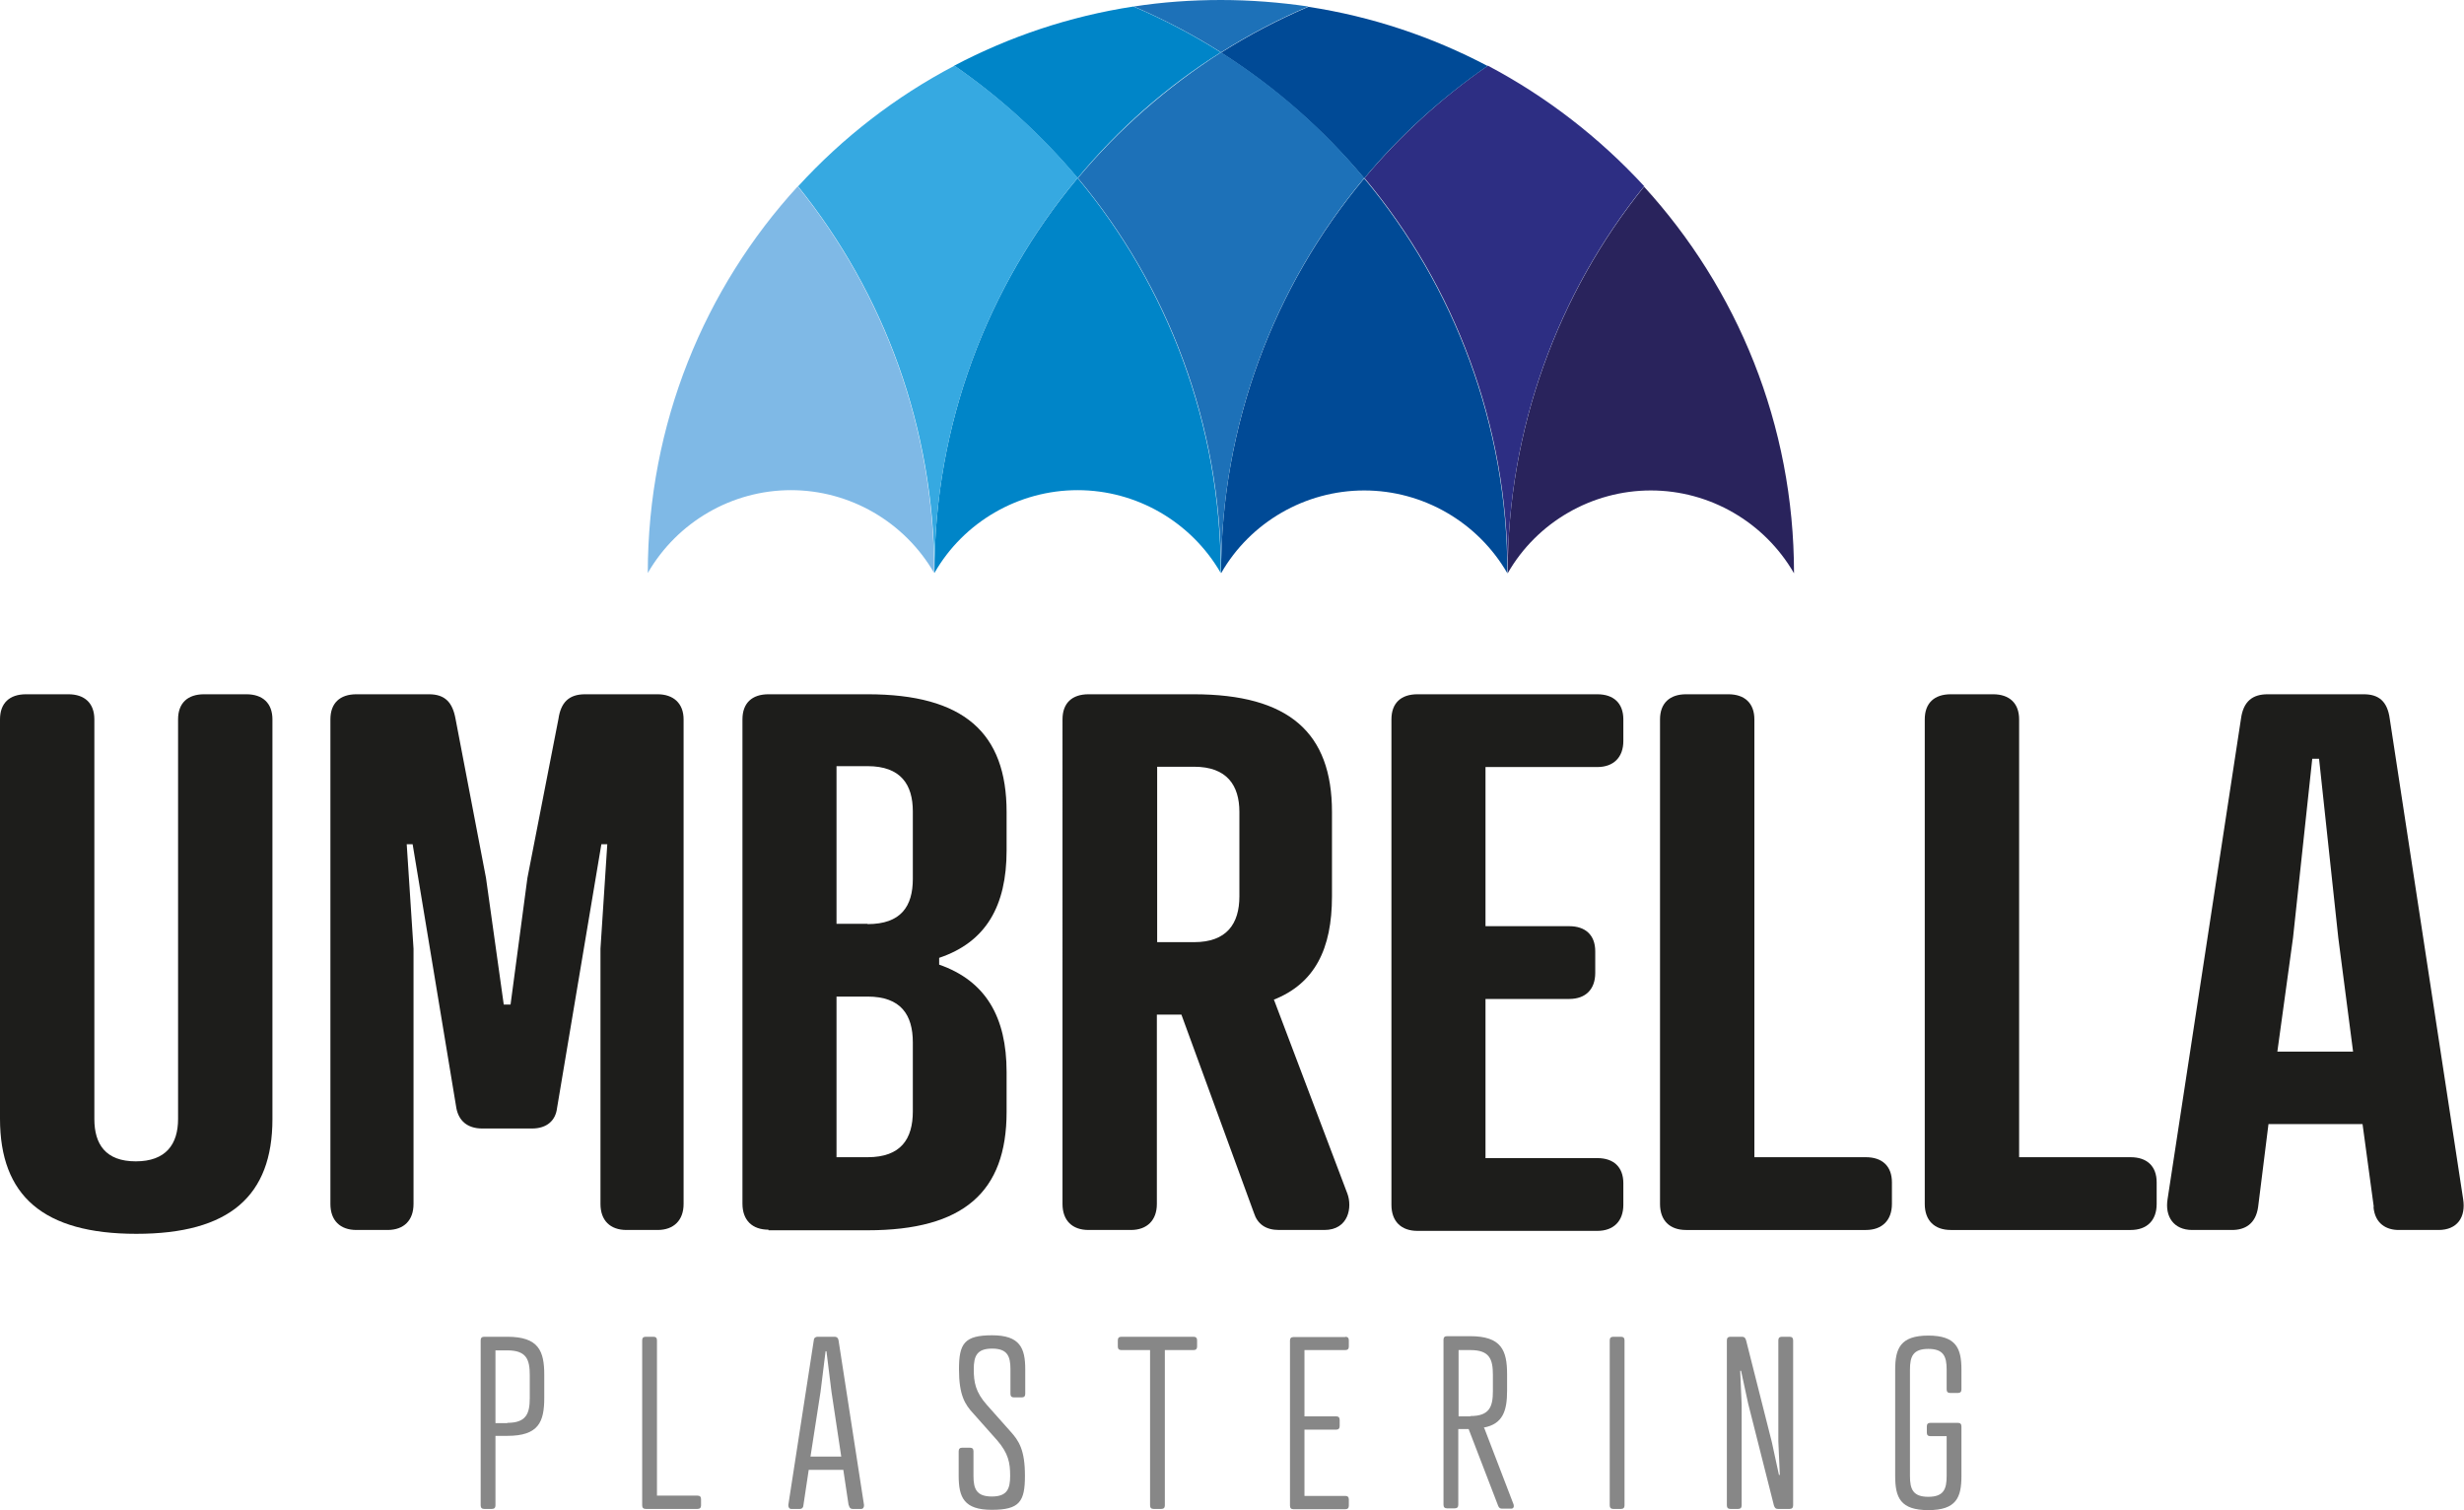 <?xml version="1.0" encoding="UTF-8"?><svg id="a" xmlns="http://www.w3.org/2000/svg" viewBox="0 0 833 510.5"><defs><style>.b{fill:#1d1d1b;}.c{fill:#878787;}.d{fill:#2d2e83;}.d,.e,.f,.g,.h,.i,.j{fill-rule:evenodd;}.e{fill:#29235c;}.f{fill:#7fb9e6;}.g{fill:#36a9e1;}.h{fill:#1d71b8;}.i{fill:#004a96;}.j{fill:#0085c8;}</style></defs><g><path class="b" d="M0,243.2c0-5.5,3.2-8.5,8.8-8.5h14.3c5.5,0,8.8,3,8.8,8.5v135.1c0,8.5,3.8,14.3,14,14.3s14.3-5.8,14.3-14.3V243.2c0-5.5,3.2-8.5,8.8-8.5h14.3c5.5,0,8.8,3,8.8,8.5v135.1c0,26-14.5,38.8-46,38.8S0,404.2,0,378.2V243.2Z"/><path class="b" d="M163.1,381.5c-5.3,0-8-2.8-8.8-6.8l-14.8-89.3h-2l2.3,35.3v86.3c0,5.5-3.2,8.8-8.8,8.8h-10.5c-5.5,0-8.8-3.2-8.8-8.8V243.2c0-5.5,3.2-8.5,8.8-8.5h24.5c5.5,0,8,2.8,9,8.3l10.3,53.8,6,42.8h2.3l5.7-42.8,10.5-53.8c.8-5.5,3.5-8.3,9-8.3h24.5c5.3,0,8.8,3,8.8,8.5v163.8c0,5.5-3.3,8.8-8.8,8.8h-10.5c-5.5,0-8.8-3.2-8.8-8.8v-86.3l2.3-35.3h-2l-15,89.3c-.5,4-3.3,6.8-8.5,6.8h-16.8Z"/><path class="b" d="M259.8,415.7c-5.5,0-8.8-3.2-8.8-8.8V243.2c0-5.5,3.2-8.5,8.8-8.5h33.5c32.5,0,47,13,47,39.8v13c0,18.8-7,31-22.8,36.3v2.3c15.8,5.5,22.8,17.8,22.8,36.3v13.5c0,27-14.5,40-47,40h-33.5Zm33.5-103.3c11.3,0,15.3-6,15.3-15.3v-22.8c0-9-4-15.3-15.3-15.3h-10.5v53.3h10.5Zm0,78.8c11.3,0,15.3-6.2,15.3-15.5v-23.3c0-9.3-4-15.5-15.3-15.5h-10.5v54.3h10.5Z"/><path class="b" d="M430.7,338l24.8,65.5c1.7,4.5,.5,12.3-7.8,12.3h-15.3c-4.5,0-7.3-2-8.5-5.8l-24.5-67h-8.3v64c0,5.5-3.3,8.8-8.8,8.8h-14.3c-5.5,0-8.8-3.2-8.8-8.8V243.2c0-5.5,3.2-8.5,8.8-8.5h35.5c32.3,0,46.8,13,46.8,39.8v28.5c0,17.8-5.8,29.5-19.8,35Zm-27-19.5c11,0,15.3-6.2,15.3-15.5v-28.5c0-9-4.2-15.3-15.3-15.3h-12.5v59.3h12.5Z"/><path class="b" d="M540,234.7c5.5,0,8.8,3,8.8,8.5v7.3c0,5.5-3.3,8.8-8.8,8.8h-37.8v53.8h28.3c5.5,0,8.8,3,8.8,8.5v7.3c0,5.5-3.2,8.8-8.8,8.8h-28.3v53.8h37.8c5.5,0,8.8,3,8.8,8.5v7.3c0,5.5-3.3,8.8-8.8,8.8h-60.8c-5.5,0-8.8-3.2-8.8-8.8V243.2c0-5.5,3.2-8.5,8.8-8.5h60.8Z"/><path class="b" d="M593,391.2h37.8c5.5,0,8.8,3,8.8,8.5v7.3c0,5.5-3.3,8.8-8.8,8.8h-60.8c-5.5,0-8.8-3.2-8.8-8.8V243.2c0-5.5,3.3-8.5,8.8-8.5h14.3c5.5,0,8.8,3,8.8,8.5v148.1Z"/><path class="b" d="M682.5,391.2h37.8c5.5,0,8.8,3,8.8,8.5v7.3c0,5.5-3.2,8.8-8.8,8.8h-60.8c-5.5,0-8.8-3.2-8.8-8.8V243.2c0-5.5,3.2-8.5,8.8-8.5h14.3c5.5,0,8.8,3,8.8,8.5v148.1Z"/><path class="b" d="M802.5,408l-3.8-28h-31.8l-3.5,28c-.8,5.8-4.5,7.8-8.8,7.8h-13.5c-6.2,0-9.3-4.5-8.3-10.5l24.8-162.3c.8-6,4-8.3,9-8.3h32.5c5,0,8,2.3,8.8,8.3l24.8,162.3c1,6.2-2,10.5-8.3,10.5h-13.5c-4,0-8-2-8.5-7.8Zm-32.5-52.5h25.5l-5-38.5-6.5-60.5h-2.3l-6.5,60.5-5.3,38.5Z"/></g><g><path class="c" d="M167.5,485.5v23.4c0,.8-.4,1.2-1.2,1.2h-2.6c-.8,0-1.2-.4-1.2-1.2v-55.8c0-.8,.4-1.2,1.2-1.2h7.8c10.6,0,12.5,4.8,12.5,12.9v7.7c0,8.2-1.9,12.9-12.5,12.9h-4Zm4-4.5c6.4,0,7.6-3.1,7.6-8.4v-7.7c0-5.3-1.1-8.4-7.6-8.4h-4v24.6h4Z"/><path class="c" d="M222,505.6h13.8c.8,0,1.2,.4,1.2,1.2v2.1c0,.8-.4,1.2-1.2,1.2h-17.5c-.8,0-1.2-.4-1.2-1.2v-55.8c0-.8,.4-1.2,1.2-1.2h2.6c.8,0,1.2,.4,1.2,1.2v52.5Z"/><path class="c" d="M286.9,508.9l-1.8-12h-11.7l-1.8,12c0,.6-.4,1.2-1.2,1.2h-2.9c-.7,0-1-.6-1-1.3l8.6-55.6c0-.8,.5-1.3,1.4-1.3h5.6c.9,0,1.3,.5,1.4,1.3l8.6,55.6c0,.8-.3,1.3-1,1.3h-2.9c-.7,0-1.1-.5-1.2-1.2Zm-12.9-16.5h10.4l-3.3-21.9-1.7-13.7h-.3l-1.7,13.7-3.4,21.9Z"/><path class="c" d="M333.6,474.9l8,9c2.9,3.2,4.9,6.3,4.9,15s-1.8,11.5-11.2,11.5-11.2-4.2-11.2-11.5v-8.3c0-.8,.4-1.2,1.2-1.2h2.6c.8,0,1.2,.4,1.2,1.2v8.3c0,4.4,1,7,6.2,7s6.2-2.6,6.2-7-.6-7.6-4.4-12l-8-9c-2.9-3.1-4.9-6.3-4.9-15s1.8-11.5,11.2-11.5,11.2,4.3,11.2,11.5v8.3c0,.8-.4,1.2-1.2,1.2h-2.6c-.8,0-1.2-.4-1.2-1.2v-8.3c0-4.4-1-7-6.2-7s-6.2,2.6-6.2,7,.6,7.7,4.4,12Z"/><path class="c" d="M393.8,456.4v52.5c0,.8-.4,1.2-1.2,1.2h-2.6c-.8,0-1.2-.4-1.2-1.2v-52.5h-9.7c-.8,0-1.2-.4-1.2-1.2v-2.1c0-.8,.4-1.2,1.2-1.2h24.4c.8,0,1.2,.4,1.2,1.2v2.1c0,.8-.4,1.2-1.2,1.2h-9.7Z"/><path class="c" d="M454.8,451.9c.8,0,1.2,.4,1.2,1.2v2.1c0,.8-.4,1.2-1.2,1.2h-13.8v22.4h10.7c.8,0,1.2,.4,1.2,1.2v2.1c0,.8-.4,1.2-1.2,1.2h-10.7v22.4h13.8c.8,0,1.2,.4,1.2,1.2v2.1c0,.8-.4,1.2-1.2,1.2h-17.5c-.8,0-1.2-.4-1.2-1.2v-55.8c0-.8,.4-1.2,1.2-1.2h17.5Z"/><path class="c" d="M501.8,482.8l9.9,25.8c.2,.7,0,1.4-.8,1.4h-3.1c-.6,0-1-.2-1.3-.9l-10-26h-3.5v25.6c0,.8-.4,1.2-1.2,1.2h-2.6c-.8,0-1.2-.4-1.2-1.2v-55.8c0-.8,.4-1.2,1.2-1.2h7.8c10.6,0,12.5,4.8,12.5,12.9v5.5c0,6.8-1.4,11.3-7.9,12.5Zm-4.7-4.1c6.4,0,7.6-3.1,7.6-8.4v-5.5c0-5.3-1.1-8.4-7.6-8.4h-4v22.4h4Z"/><path class="c" d="M549.2,508.9c0,.8-.4,1.2-1.2,1.2h-2.6c-.8,0-1.2-.4-1.2-1.2v-55.8c0-.8,.4-1.2,1.2-1.2h2.6c.8,0,1.2,.4,1.2,1.2v55.8Z"/><path class="c" d="M601.2,453.1c0-.8,.4-1.2,1.2-1.2h2.6c.8,0,1.2,.4,1.2,1.2v55.8c0,.8-.4,1.2-1.2,1.2h-3.9c-.8,0-1.1-.3-1.4-1.2l-8.7-34.4-2.4-11.1h-.3l.5,11.4v34.1c0,.8-.4,1.2-1.2,1.2h-2.6c-.8,0-1.2-.4-1.2-1.2v-55.8c0-.8,.4-1.2,1.2-1.2h3.9c.8,0,1.1,.3,1.4,1.2l8.7,34.4,2.4,11.1h.3l-.5-11.4v-34.1Z"/><path class="c" d="M661.9,481c.8,0,1.2,.4,1.2,1.2v16.8c0,7.3-1.8,11.5-11.2,11.5s-11.2-4.2-11.2-11.5v-36c0-7.2,1.8-11.5,11.2-11.5s11.2,4.3,11.2,11.5v6.7c0,.8-.4,1.2-1.2,1.2h-2.6c-.8,0-1.2-.4-1.2-1.2v-6.7c0-4.4-1-7-6.2-7s-6.2,2.6-6.2,7v36c0,4.4,1,7,6.2,7s6.2-2.6,6.2-7v-13.5h-5.5c-.8,0-1.2-.4-1.2-1.2v-2.1c0-.8,.4-1.2,1.2-1.2h9.3Z"/></g><g><path class="e" d="M509.7,193.8c0-48.9,17-94.6,46.1-130.7,31.5,34.5,50.7,80.4,50.7,130.7-10-17.3-28.5-28-48.4-28s-38.5,10.7-48.4,28"/><path class="d" d="M555.8,63c-29.1,36.1-46.1,81.8-46.1,130.7,0-50.2-17.9-97-48.4-133.5,12.1-14.4,26.1-27.2,41.7-38,19.9,10.5,37.8,24.4,52.9,40.8"/><path class="i" d="M412.8,193.8c0-50.2,17.9-97,48.4-133.5-13.8-16.5-30.1-30.8-48.4-42.5,9.3-5.9,19.2-11.1,29.5-15.5,21.6,3.3,42,10.2,60.6,20-15.6,10.8-29.7,23.6-41.7,38,30.5,36.5,48.4,83.4,48.4,133.5-10-17.3-28.5-28-48.4-28s-38.5,10.7-48.4,28"/><path class="h" d="M461.2,60.2c-30.5,36.5-48.4,83.4-48.4,133.5,0-50.2-17.9-97-48.4-133.5,13.8-16.5,30.1-30.8,48.4-42.5-9.3-5.9-19.2-11.1-29.5-15.5,9.6-1.5,19.5-2.2,29.5-2.2s19.9,.8,29.5,2.2c-10.3,4.4-20.2,9.6-29.5,15.5,18.4,11.6,34.7,26,48.4,42.5"/><path class="j" d="M364.3,60.2c30.5,36.5,48.4,83.4,48.4,133.5-10-17.3-28.5-28-48.4-28s-38.5,10.7-48.4,28c0-50.2,17.9-97,48.4-133.5-12.1-14.4-26.1-27.2-41.7-38,18.6-9.8,39-16.7,60.6-20,10.3,4.4,20.2,9.6,29.5,15.5-18.4,11.6-34.7,26-48.4,42.5"/><path class="g" d="M364.3,60.2c-30.5,36.5-48.4,83.4-48.4,133.5,0-48.9-17-94.6-46.1-130.7,15.1-16.5,32.9-30.3,52.9-40.8,15.6,10.8,29.7,23.6,41.7,38"/><path class="f" d="M269.7,63c29.1,36.1,46.1,81.8,46.1,130.7-10-17.3-28.5-28-48.4-28s-38.4,10.7-48.4,28c0-50.4,19.2-96.3,50.7-130.7"/></g></svg>